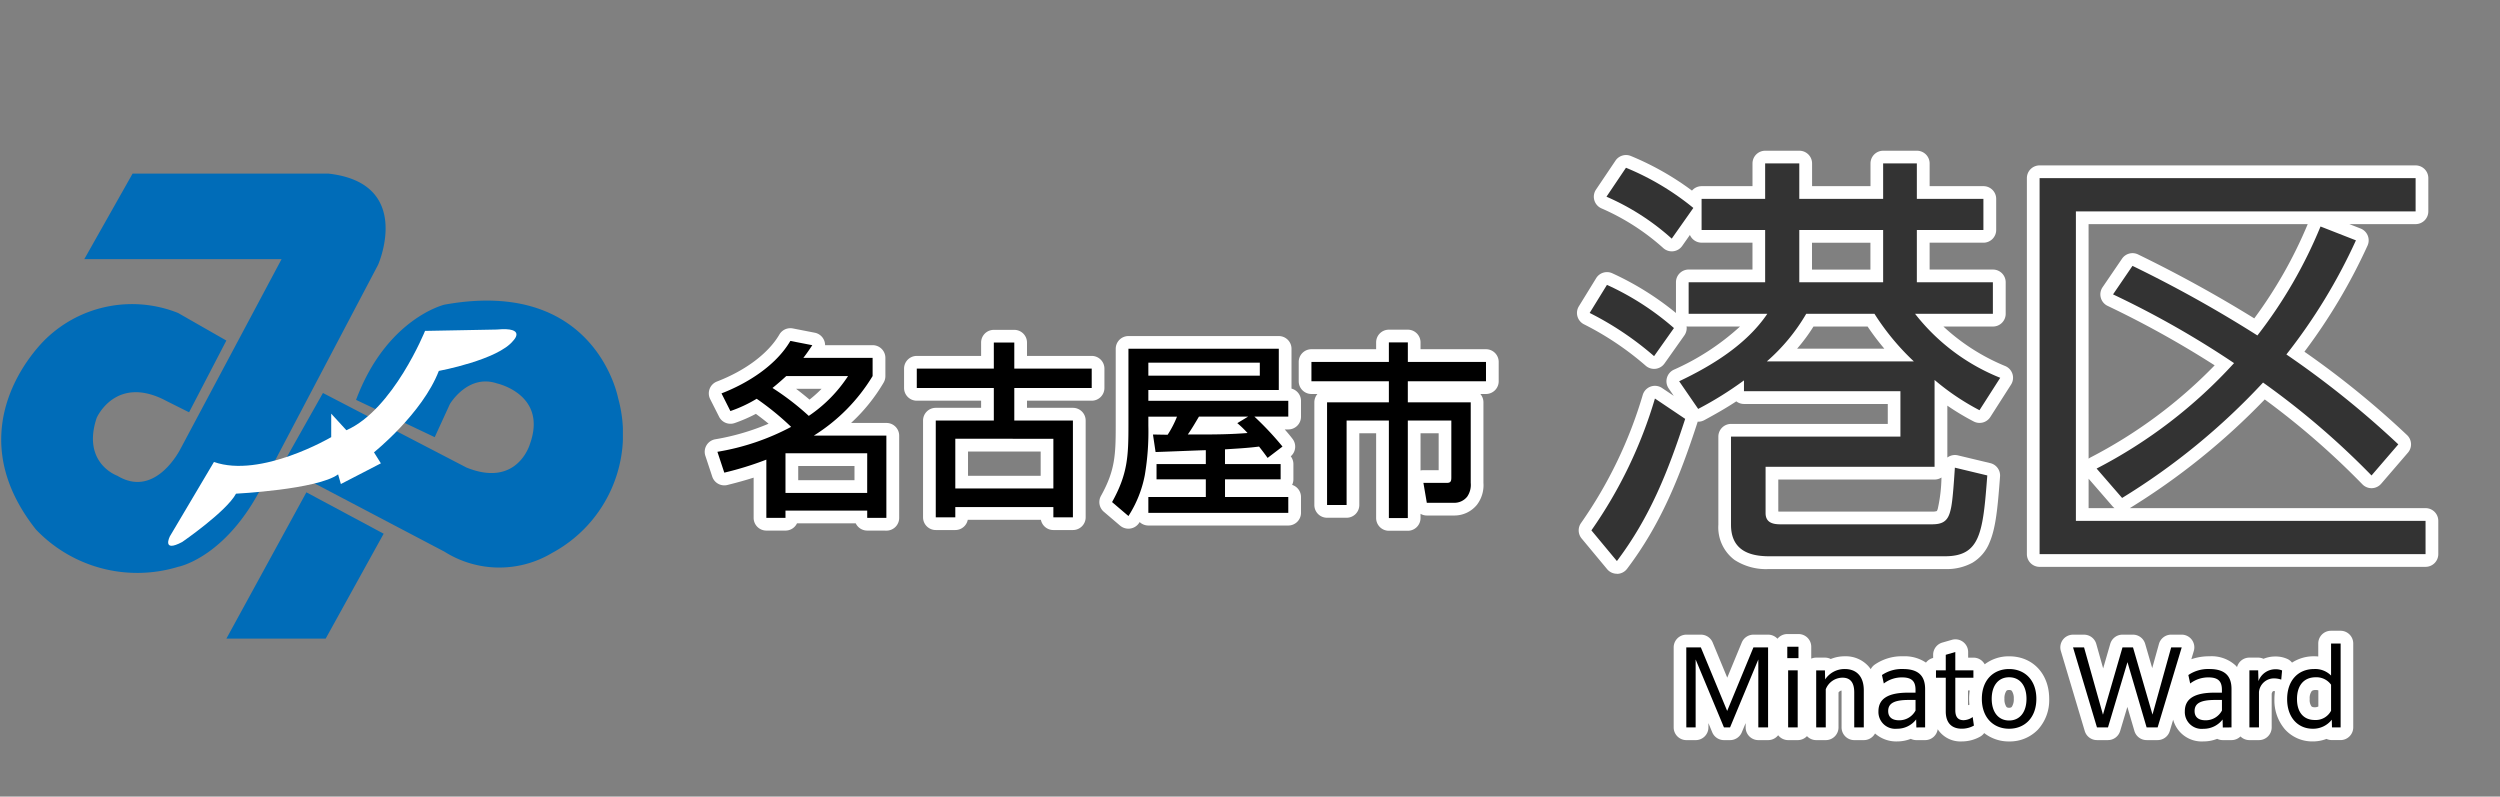 <svg xmlns="http://www.w3.org/2000/svg" xmlns:xlink="http://www.w3.org/1999/xlink" width="295" height="94" viewBox="0 0 295 94"><rect x="0" y="0" width="295" height="94" fill="#808080" stroke="none"/><defs><clipPath id="a"><rect width="295" height="94" transform="translate(-1 -7.226)" fill="none" stroke="#707070" stroke-width="1"/></clipPath><clipPath id="b"><rect width="73.355" height="54.865" fill="none"/></clipPath></defs><g transform="translate(1 7.226)" clip-path="url(#a)"><path d="M-34.924-26.814a1.5,1.5,0,0,1-1.5-1.5V-38.32h-1.985v8.47a1.5,1.5,0,0,1-1.5,1.5h-2.306a1.5,1.5,0,0,1-1.5-1.5V-41.972a1.5,1.5,0,0,1,.366-.982h-.71a1.5,1.5,0,0,1-1.5-1.5v-2.282a1.5,1.5,0,0,1,1.5-1.5h7.635v-.806a1.5,1.5,0,0,1,1.5-1.5h2.239a1.5,1.5,0,0,1,1.5,1.5v.806h7.723a1.5,1.5,0,0,1,1.5,1.5v2.282a1.5,1.5,0,0,1-1.5,1.5h-.666a1.5,1.5,0,0,1,.365.982v9.508a3.813,3.813,0,0,1-.768,2.588,3.437,3.437,0,0,1-2.731,1.262h-3.184a1.5,1.5,0,0,1-.74-.2v.5a1.5,1.5,0,0,1-1.5,1.5Zm3.739-7.11a1.509,1.509,0,0,1,.344-.04h1.795V-38.32h-2.138Zm-65.293,7.088a1.5,1.5,0,0,1-1.354-.856h-6.93a1.5,1.5,0,0,1-1.355.856h-2.262a1.5,1.5,0,0,1-1.5-1.5v-4.747c-.938.3-1.957.584-3.1.868a1.5,1.5,0,0,1-1.784-.986l-.813-2.459a1.5,1.5,0,0,1,.136-1.24,1.5,1.5,0,0,1,1.026-.707,27.907,27.907,0,0,0,6.3-1.839c-.458-.378-.954-.762-1.5-1.163a18.2,18.2,0,0,1-2.493,1.082,1.5,1.5,0,0,1-1.845-.735l-1.055-2.086a1.5,1.5,0,0,1-.061-1.216,1.5,1.5,0,0,1,.86-.86c3.388-1.308,6.074-3.33,7.368-5.549a1.5,1.5,0,0,1,1.3-.743,1.557,1.557,0,0,1,.287.027l2.591.506a1.5,1.5,0,0,1,1.1.9,1.491,1.491,0,0,1,.115.57h5.614a1.5,1.5,0,0,1,1.5,1.5v2.152a1.5,1.5,0,0,1-.2.752,20.706,20.706,0,0,1-3.851,4.774h4.179a1.5,1.5,0,0,1,1.5,1.5v9.706a1.5,1.5,0,0,1-1.5,1.5Zm-8.14-5.943h6.64v-1.677h-6.64Zm1.334-9.512a14.391,14.391,0,0,0,1.427-1.278h-3.02C-104.32-43.146-103.773-42.706-103.283-42.29ZM-74.51-26.9a1.5,1.5,0,0,1-1.472-1.208h-8.629A1.5,1.5,0,0,1-86.082-26.9h-2.306a1.5,1.5,0,0,1-1.5-1.5V-39.82a1.5,1.5,0,0,1,1.5-1.5h5.351v-.842h-7.591a1.5,1.5,0,0,1-1.5-1.5v-2.284a1.5,1.5,0,0,1,1.5-1.5h7.591V-49.02a1.5,1.5,0,0,1,1.5-1.5h2.415a1.5,1.5,0,0,1,1.5,1.5v1.574h7.636a1.5,1.5,0,0,1,1.5,1.5v2.284a1.5,1.5,0,0,1-1.5,1.5h-7.636v.842H-72.2a1.5,1.5,0,0,1,1.5,1.5V-28.4a1.5,1.5,0,0,1-1.5,1.5Zm-10.072-6.4h8.573v-2.863h-8.573Zm17.957,5.891-1.932-1.647a1.5,1.5,0,0,1-.338-1.871c1.67-3,1.743-4.83,1.743-8.361v-9a1.5,1.5,0,0,1,1.5-1.5H-47.91a1.5,1.5,0,0,1,1.5,1.5v4.7a1.5,1.5,0,0,1,1.12,1.451v1.867a1.5,1.5,0,0,1-1.5,1.5h-.422c.328.366.644.743.939,1.132A1.5,1.5,0,0,1-46.5-35.6a1.5,1.5,0,0,1,.313.918v1.8a1.494,1.494,0,0,1-.15.655A1.5,1.5,0,0,1-45.29-30.8v1.867a1.5,1.5,0,0,1-1.5,1.5H-63.3a1.494,1.494,0,0,1-1.03-.41l-.049.079a1.5,1.5,0,0,1-1.043.686,1.5,1.5,0,0,1-.229.018A1.5,1.5,0,0,1-66.625-27.413Z" transform="translate(197.808 82.218)" fill="#fff"/><path d="M86.636,10.371v2.482h7.423V22.36a2.45,2.45,0,0,1-.417,1.625,1.935,1.935,0,0,1-1.581.725H88.876l-.4-2.35h2.767c.483,0,.527-.242.527-.658V15H86.636V26.51H84.4V15H79.412v9.969H77.106V12.852H84.4V10.371H75.262V8.088H84.4V5.782h2.239V8.088H95.86v2.283ZM56.018,24.029H62.8V21.943H56.984v-1.8H62.8V18.5c-1.976.066-3.953.154-5.929.22l-.308-2.064c.593,0,1.142.022,1.735.022a12.118,12.118,0,0,0,1.1-2.13H56.018V15.6a30.583,30.583,0,0,1-.417,5.841,13.659,13.659,0,0,1-1.932,4.831l-1.932-1.647c1.844-3.316,1.932-5.4,1.932-9.091v-9H71.411V11.4H56.018v1.273H72.531v1.866h-4a35.981,35.981,0,0,1,3.316,3.535l-1.757,1.34c-.329-.461-.659-.9-1.01-1.34-1.339.176-2.679.242-4.018.329v1.735h6.565v1.8H65.065v2.086h7.466V25.9H56.018ZM69.171,9.712V8.175H56.018V9.712Zm-1.449,6.763a12.116,12.116,0,0,0-1.207-1.164l1.273-.769h-5.8c-.417.7-.834,1.428-1.317,2.108h1.361C63.945,16.651,65.833,16.629,67.722,16.475ZM40.2,15h6.917V26.423H44.811V25.215H33.239v1.207H30.933V15h6.851V11.161H28.693V8.878h9.091V5.8H40.2V8.878h9.135v2.284H40.2Zm-6.961,2.152v5.863H44.811V17.156ZM22.844,25.633H13.2v.856H10.942V19.616A38.3,38.3,0,0,1,5.98,21.153l-.813-2.46a28.288,28.288,0,0,0,8.7-2.942A32.641,32.641,0,0,0,9.8,12.435a15.913,15.913,0,0,1-3.1,1.45L5.65,11.8c3.075-1.186,6.434-3.294,8.125-6.192l2.591.505c-.351.527-.681,1.01-1.054,1.493h8.169V9.756a21.229,21.229,0,0,1-6.939,7.027h8.563v9.706H22.844ZM20.583,9.756H13.292c-.527.483-1.054.944-1.625,1.405a30.93,30.93,0,0,1,4.282,3.294A16.569,16.569,0,0,0,20.583,9.756Zm2.261,9.113H13.2v4.677h9.64Z" transform="translate(78.487 27.394)" fill-rule="evenodd"/><path d="M-4707.287-6332.307a1.5,1.5,0,0,1-1.153-.541l-3.009-3.62a1.5,1.5,0,0,1-.075-1.818,51.861,51.861,0,0,0,7.286-15.119,1.5,1.5,0,0,1,.929-.988,1.505,1.505,0,0,1,1.347.165l1.386.931-.6-.875a1.5,1.5,0,0,1-.211-1.24,1.5,1.5,0,0,1,.806-.966,28.969,28.969,0,0,0,7.821-5.1h-6.058a1.523,1.523,0,0,1-.247-.021,1.5,1.5,0,0,1-.263,1.07l-2.345,3.314a1.5,1.5,0,0,1-1.044.623,1.5,1.5,0,0,1-1.163-.356,35.161,35.161,0,0,0-7.288-4.892,1.5,1.5,0,0,1-.772-.931,1.5,1.5,0,0,1,.167-1.2l2.039-3.315a1.5,1.5,0,0,1,1.91-.575,34.43,34.43,0,0,1,7.507,4.684v-3.628a1.5,1.5,0,0,1,1.5-1.5h7.528v-3.17h-6a1.5,1.5,0,0,1-1.381-.913l-.913,1.3a1.5,1.5,0,0,1-1.062.628,1.5,1.5,0,0,1-1.173-.381,27.016,27.016,0,0,0-7.292-4.682,1.5,1.5,0,0,1-.839-.955,1.5,1.5,0,0,1,.194-1.257l2.3-3.417a1.5,1.5,0,0,1,1.828-.546,33.43,33.43,0,0,1,7.2,4.08,1.5,1.5,0,0,1,1.141-.525h6v-2.681a1.5,1.5,0,0,1,1.5-1.5h4.03a1.5,1.5,0,0,1,1.5,1.5v2.681h6.894v-2.681a1.5,1.5,0,0,1,1.5-1.5h3.977a1.5,1.5,0,0,1,1.5,1.5v2.681h6.354a1.5,1.5,0,0,1,1.5,1.5v3.671a1.5,1.5,0,0,1-1.5,1.5h-6.354v3.17h7.475a1.5,1.5,0,0,1,1.5,1.5v3.722a1.5,1.5,0,0,1-1.5,1.5h-5.848a24.254,24.254,0,0,0,7.307,4.669,1.5,1.5,0,0,1,.843.937,1.494,1.494,0,0,1-.171,1.25l-2.448,3.827a1.5,1.5,0,0,1-1.96.519,29.114,29.114,0,0,1-3.107-1.866v6.119l.007,0a1.5,1.5,0,0,1,1.241-.251l3.825.917a1.5,1.5,0,0,1,1.146,1.571c-.279,3.707-.5,6.081-1.24,7.794a4.876,4.876,0,0,1-2.025,2.39,6.286,6.286,0,0,1-3.229.74h-20.757a6.822,6.822,0,0,1-4.073-1.07,4.8,4.8,0,0,1-1.916-4.153v-10.4a1.5,1.5,0,0,1,1.5-1.5h18.492v-2.354h-16.962a1.494,1.494,0,0,1-.912-.31c-1.24.815-2.451,1.5-3.783,2.222a1.492,1.492,0,0,1-.777.178,1.123,1.123,0,0,1-.039.138c-2.137,6.578-4.365,12.024-8.287,17.218a1.5,1.5,0,0,1-1.161.6Zm19.045-7.342c.062,0,.139.008.233.008h17.9a1.619,1.619,0,0,0,.573-.064,1.053,1.053,0,0,0,.122-.31,18.2,18.2,0,0,0,.426-3.65,1.493,1.493,0,0,1-.815.24h-18.44Zm2.221-19.219h10.29a28.969,28.969,0,0,1-1.972-2.609h-6.389A20.549,20.549,0,0,1-4686.021-6358.868Zm1.756-9.333h6.894v-3.17h-6.894Zm26.856,35.08a1.5,1.5,0,0,1-1.5-1.5v-44.371a1.5,1.5,0,0,1,1.5-1.5h44.37a1.5,1.5,0,0,1,1.5,1.5v3.928a1.5,1.5,0,0,1-1.5,1.5h-7.823l1.331.519a1.5,1.5,0,0,1,.846.839,1.5,1.5,0,0,1-.032,1.19,67.187,67.187,0,0,1-7.442,12.509,104.989,104.989,0,0,1,12.111,9.839,1.5,1.5,0,0,1,.106,2.069l-3.162,3.673a1.507,1.507,0,0,1-1.089.521,1.5,1.5,0,0,1-1.122-.453,92.527,92.527,0,0,0-11.527-10.017,81.071,81.071,0,0,1-15.921,12.825h34.9a1.5,1.5,0,0,1,1.5,1.5v3.927a1.5,1.5,0,0,1-1.5,1.5Zm5.784-6.928h3.061a1.451,1.451,0,0,1-.237-.219l-2.824-3.255Zm0-5.833a1.438,1.438,0,0,1,.244-.16,56.691,56.691,0,0,0,14.63-10.858,116.357,116.357,0,0,0-12.647-7.023,1.5,1.5,0,0,1-.79-.964,1.5,1.5,0,0,1,.21-1.229l2.295-3.367a1.5,1.5,0,0,1,1.9-.5,154.494,154.494,0,0,1,13.706,7.542,52.952,52.952,0,0,0,6.308-11.124h-25.86Z" transform="translate(4897.081 6392.784)" fill="#fff"/><path d="M19.788-17.34v1.275H38.25v5.355H18.258v10.4c0,2.856,1.938,3.723,4.488,3.723H43.5c4.182,0,4.488-2.754,5-9.537l-3.825-.918c-.255,4.029-.408,4.641-.561,5.2C43.809-.714,43.2-.357,41.973-.357h-17.9c-.969,0-1.734-.255-1.734-1.326V-7.14H42.279V-17.391a28.427,28.427,0,0,0,5.3,3.57l2.448-3.825a24.09,24.09,0,0,1-10.047-7.548h9.18v-3.723H40.188v-6.171h7.854V-38.76H40.188v-4.182H36.21v4.182H26.316v-4.182H22.287v4.182h-7.5v3.672h7.5v6.171H13.26v3.723h9.282c-2.448,3.621-6.528,6.12-10.4,7.956l2.244,3.264A41.745,41.745,0,0,0,19.788-17.34ZM5.865-42.432l-2.3,3.417a28.4,28.4,0,0,1,7.7,4.947l2.55-3.621A31.316,31.316,0,0,0,5.865-42.432ZM36.21-35.088v6.171H26.316v-6.171ZM3.621-28.611,1.581-25.3a36.688,36.688,0,0,1,7.6,5.1l2.346-3.315A32.261,32.261,0,0,0,3.621-28.611Zm18.87,9.027a22.33,22.33,0,0,0,4.641-5.61H35.19a28.906,28.906,0,0,0,4.641,5.61ZM12.852-12.8l-3.57-2.4A53.488,53.488,0,0,1,1.785.357L4.794,3.978C8.721-1.224,10.863-6.681,12.852-12.8Zm41.82-28.407V3.162h45.543V-.765H58.956V-37.281H99.042v-3.927Zm25.7,18.564a148.61,148.61,0,0,0-14.739-8.211l-2.295,3.366a109.465,109.465,0,0,1,14.28,8.109A57.813,57.813,0,0,1,61.4-6.936l3.009,3.468A78.944,78.944,0,0,0,81.039-17.085,93.738,93.738,0,0,1,93.84-6.12L97-9.792A109.369,109.369,0,0,0,83.793-20.4,66.052,66.052,0,0,0,92-33.864L87.822-35.5A54.834,54.834,0,0,1,80.376-22.644Z" transform="translate(185 55)" fill="#333"/><path d="M-4639.875-6370.611a5.238,5.238,0,0,1-1.229-3.551,6.7,6.7,0,0,1,.065-.942c-.038,0-.077-.006-.113-.006a.293.293,0,0,0-.131.019.677.677,0,0,0-.145.287v3.977a1.5,1.5,0,0,1-1.5,1.5h-1.128a1.5,1.5,0,0,1-1.055-.434,1.505,1.505,0,0,1-1.058.434h-1.031a1.5,1.5,0,0,1-.66-.152,4.368,4.368,0,0,1-1.621.307,3.486,3.486,0,0,1-3.572-2.564l-.4,1.342a1.5,1.5,0,0,1-1.435,1.066h-1.3a1.5,1.5,0,0,1-1.438-1.078l-.832-2.84-.852,2.848a1.5,1.5,0,0,1-1.438,1.07h-1.3a1.5,1.5,0,0,1-1.437-1.071l-2.82-9.444a1.5,1.5,0,0,1,.235-1.325,1.5,1.5,0,0,1,1.2-.6h1.3a1.5,1.5,0,0,1,1.445,1.094l.811,2.886.839-2.9a1.5,1.5,0,0,1,1.441-1.082h1.237a1.5,1.5,0,0,1,1.44,1.082l.833,2.867.793-2.851a1.5,1.5,0,0,1,1.446-1.1h1.235a1.5,1.5,0,0,1,1.2.605,1.5,1.5,0,0,1,.232,1.326l-.292.969a6.4,6.4,0,0,1,2.143-.346,4.188,4.188,0,0,1,3.064,1.068c.066.067.13.135.189.207a1.5,1.5,0,0,1,1.451-1.118h1.032a1.479,1.479,0,0,1,.636.141,3.563,3.563,0,0,1,1.392-.274,3.331,3.331,0,0,1,1.5.325,1.5,1.5,0,0,1,.474.4,4.711,4.711,0,0,1,2.606-.75,4.9,4.9,0,0,1,.492.024v-1.535a1.5,1.5,0,0,1,1.5-1.5h1.127a1.5,1.5,0,0,1,1.5,1.5v9.9a1.5,1.5,0,0,1-1.5,1.5h-1.02a1.515,1.515,0,0,1-.636-.141,4.428,4.428,0,0,1-1.632.3A4.333,4.333,0,0,1-4639.875-6370.611Zm3.157-4.474a1.383,1.383,0,0,0-.222.91,1.3,1.3,0,0,0,.2.855c.025.029.1.117.387.117a.878.878,0,0,0,.433-.093v-1.9a.968.968,0,0,0-.312-.045C-4636.583-6375.243-4636.686-6375.125-4636.718-6375.084Zm-38.633,4.925a1.494,1.494,0,0,1-.45.409,4.428,4.428,0,0,1-2.2.58,3.2,3.2,0,0,1-2.835-1.441,1.5,1.5,0,0,1-1.485,1.286h-1.031a1.492,1.492,0,0,1-.66-.152,4.368,4.368,0,0,1-1.621.307,3.779,3.779,0,0,1-2.6-.94,1.5,1.5,0,0,1-1.32.785h-1.128a1.5,1.5,0,0,1-1.5-1.5v-4.139c0-.088,0-.159-.01-.214a.58.58,0,0,0-.351.23v4.123a1.5,1.5,0,0,1-1.5,1.5h-1.129a1.493,1.493,0,0,1-1.092-.472,1.489,1.489,0,0,1-1.091.472h-1.127a1.5,1.5,0,0,1-1.182-.577,1.5,1.5,0,0,1-1.184.577H-4702a1.5,1.5,0,0,1-1.5-1.5v-.508l-.452,1.084a1.5,1.5,0,0,1-1.384.924h-.721a1.5,1.5,0,0,1-1.385-.924l-.45-1.084v.508a1.5,1.5,0,0,1-1.5,1.5h-1.1a1.5,1.5,0,0,1-1.5-1.5v-9.444a1.5,1.5,0,0,1,1.5-1.5h1.717a1.5,1.5,0,0,1,1.385.926l1.719,4.148,1.712-4.146a1.5,1.5,0,0,1,1.387-.928h1.727a1.5,1.5,0,0,1,1.1.482,1.5,1.5,0,0,1,1.164-.554h1.322a1.5,1.5,0,0,1,1.5,1.5V-6379c0,.019,0,.04,0,.059a1.511,1.511,0,0,1,.589-.12h1.032a1.49,1.49,0,0,1,.681.164,4.3,4.3,0,0,1,1.661-.321,3.6,3.6,0,0,1,2.768,1.155,3.241,3.241,0,0,1,.288.37,1.511,1.511,0,0,1,.436-.516,5.6,5.6,0,0,1,3.4-1.009,4.476,4.476,0,0,1,2.683.747,1.5,1.5,0,0,1,.846-.549v-.376a1.5,1.5,0,0,1,1.086-1.441l1.128-.324a1.5,1.5,0,0,1,1.316.244,1.5,1.5,0,0,1,.6,1.2v.66h.636a1.5,1.5,0,0,1,1.318.785,4.665,4.665,0,0,1,2.894-.942c2.776,0,4.716,2.063,4.716,5.017a5.144,5.144,0,0,1-1.334,3.636,4.6,4.6,0,0,1-3.381,1.392A4.68,4.68,0,0,1-4675.352-6370.159Zm2.606-4.957a1.588,1.588,0,0,0-.218.917,1.609,1.609,0,0,0,.221.928c.039.048.1.13.332.13s.292-.082.33-.13a1.609,1.609,0,0,0,.221-.928,1.571,1.571,0,0,0-.22-.917c-.037-.048-.1-.126-.332-.126S-4672.707-6375.165-4672.746-6375.116Zm-4.514,1.672a1.169,1.169,0,0,1,.168-.056,6.67,6.67,0,0,1-.037-.7,6.311,6.311,0,0,1,.075-.983h-.207Z" transform="translate(4908.486 6449.434)" fill="#fff"/><path d="M-38.514.06h1.1V-7.956L-34.074.06h.72l3.336-8.016V.06h1.152V-9.384h-1.728l-3.1,7.5-3.108-7.5h-1.716ZM-26.6-8.112h1.32V-9.456H-26.6ZM-26.5.06h1.128V-6.672H-26.5Zm3.312,0h1.128v-4.5a2.128,2.128,0,0,1,1.98-1.368c.888,0,1.38.54,1.38,1.728V.06h1.128V-4.32c0-1.6-.828-2.508-2.244-2.508A2.738,2.738,0,0,0-22.134-5.6l-.024-1.068H-23.19Zm12.852,0V-4.464c0-1.464-.7-2.364-2.592-2.364a4.143,4.143,0,0,0-2.5.708l.216,1a3.469,3.469,0,0,1,2.172-.72c1.2,0,1.572.528,1.572,1.476v.324h-.876c-2.352,0-3.5.708-3.5,2.2A1.984,1.984,0,0,0-13.65.216a2.8,2.8,0,0,0,2.256-1.1l.024.948ZM-13.41-.78c-.8,0-1.284-.36-1.284-1.092,0-.936.756-1.308,2.436-1.308h.792v1.248A2.17,2.17,0,0,1-13.41-.78Zm8.832.624-.144-1.008A1.95,1.95,0,0,1-5.79-.792c-.684,0-.984-.4-.984-1.188V-5.8h2.136v-.876H-6.774v-2.16L-7.9-8.508v1.836H-9.054V-5.8H-7.9v3.972c0,1.476.816,2.04,1.884,2.04A2.9,2.9,0,0,0-4.578-.156ZM-.426.216C1.41.216,2.79-1.08,2.79-3.312S1.41-6.828-.426-6.828-3.642-5.544-3.642-3.312-2.262.216-.426.216Zm0-.972c-1.272,0-2.052-1-2.052-2.556S-1.7-5.856-.426-5.856s2.052.984,2.052,2.544S.846-.756-.426-.756ZM9.942.06h1.3l2.3-7.7L15.8.06h1.3l2.844-9.444H18.7L16.494-1.452l-2.3-7.932H12.954L10.65-1.44,8.418-9.384h-1.3Zm15.876,0V-4.464c0-1.464-.7-2.364-2.592-2.364a4.143,4.143,0,0,0-2.5.708l.216,1a3.469,3.469,0,0,1,2.172-.72c1.2,0,1.572.528,1.572,1.476v.324h-.876c-2.352,0-3.5.708-3.5,2.2a1.984,1.984,0,0,0,2.2,2.064,2.8,2.8,0,0,0,2.256-1.1l.024.948ZM22.746-.78c-.8,0-1.284-.36-1.284-1.092,0-.936.756-1.308,2.436-1.308h.792v1.248A2.17,2.17,0,0,1,22.746-.78ZM27.93.06h1.128V-4.116a1.772,1.772,0,0,1,1.776-1.608,2.636,2.636,0,0,1,.852.144l.1-1.08A1.9,1.9,0,0,0,30.99-6.8,2.114,2.114,0,0,0,29-5.4l-.036-1.272H27.93Zm10.764,0v-9.9H37.566v3.78a2.635,2.635,0,0,0-1.992-.768c-1.944,0-3.192,1.4-3.192,3.552S33.642.216,35.406.216A2.778,2.778,0,0,0,37.65-.852l.024.912ZM33.546-3.288c0-1.608.816-2.568,2.208-2.568a2.13,2.13,0,0,1,1.812.876v3.072A2.041,2.041,0,0,1,35.634-.816C34.386-.816,33.546-1.656,33.546-3.288Z" transform="translate(236.5 78.548)"/><g transform="translate(-0.855 13.26)"><g transform="translate(0 0)" clip-path="url(#b)"><path d="M31.451,35.491,44.476,10.745S48.708,1.14,38.615,0H15.5L9.8,10.094H33.079L21.195,32.4s-2.93,6.024-7.489,3.256c0,0-4.233-1.465-2.442-6.838,0,0,2.279-5.21,8.3-1.954l2.6,1.3,4.4-8.466-5.7-3.256A14.65,14.65,0,0,0,5.4,19.374S-5.831,29.467,4.1,42a16.519,16.519,0,0,0,16.769,4.4s6.187-1.14,10.582-10.908" transform="translate(0 0)" fill="#006cb8"/><path d="M90.433,34.563s-2.6-14.327-20.513-11.071c0,0-6.838,1.628-10.419,11.233l9.28,4.4,1.791-3.907s2.116-3.582,5.535-2.442c0,0,6.024,1.3,3.907,7.163,0,0-1.465,5.21-7.489,2.768L55.593,33.912l-5.047,8.954,3.582,1.465,15.792,8.3a12.119,12.119,0,0,0,12.7.163,15.909,15.909,0,0,0,7.815-18.235" transform="translate(-17.63 -8.026)" fill="#006cb8"/><path d="M40.8,75.008H52.517l6.838-12.374L50.238,57.75Z" transform="translate(-14.229 -20.142)" fill="#006cb8"/><path d="M60.561,28.39s-3.744,9.28-9.28,11.722l-1.791-1.954v2.768s-8.3,4.884-13.838,2.93l-5.21,8.791s-.977,1.954,1.465.651c0,0,5.21-3.582,6.349-5.7,0,0,9.605-.488,12.047-2.279l.326,1.14,4.721-2.442-.814-1.3s5.7-4.558,7.652-9.605c0,0,7-1.3,8.791-3.582,0,0,1.628-1.628-1.954-1.3Z" transform="translate(-10.551 -9.83)" fill="#fff"/></g></g></g></svg>